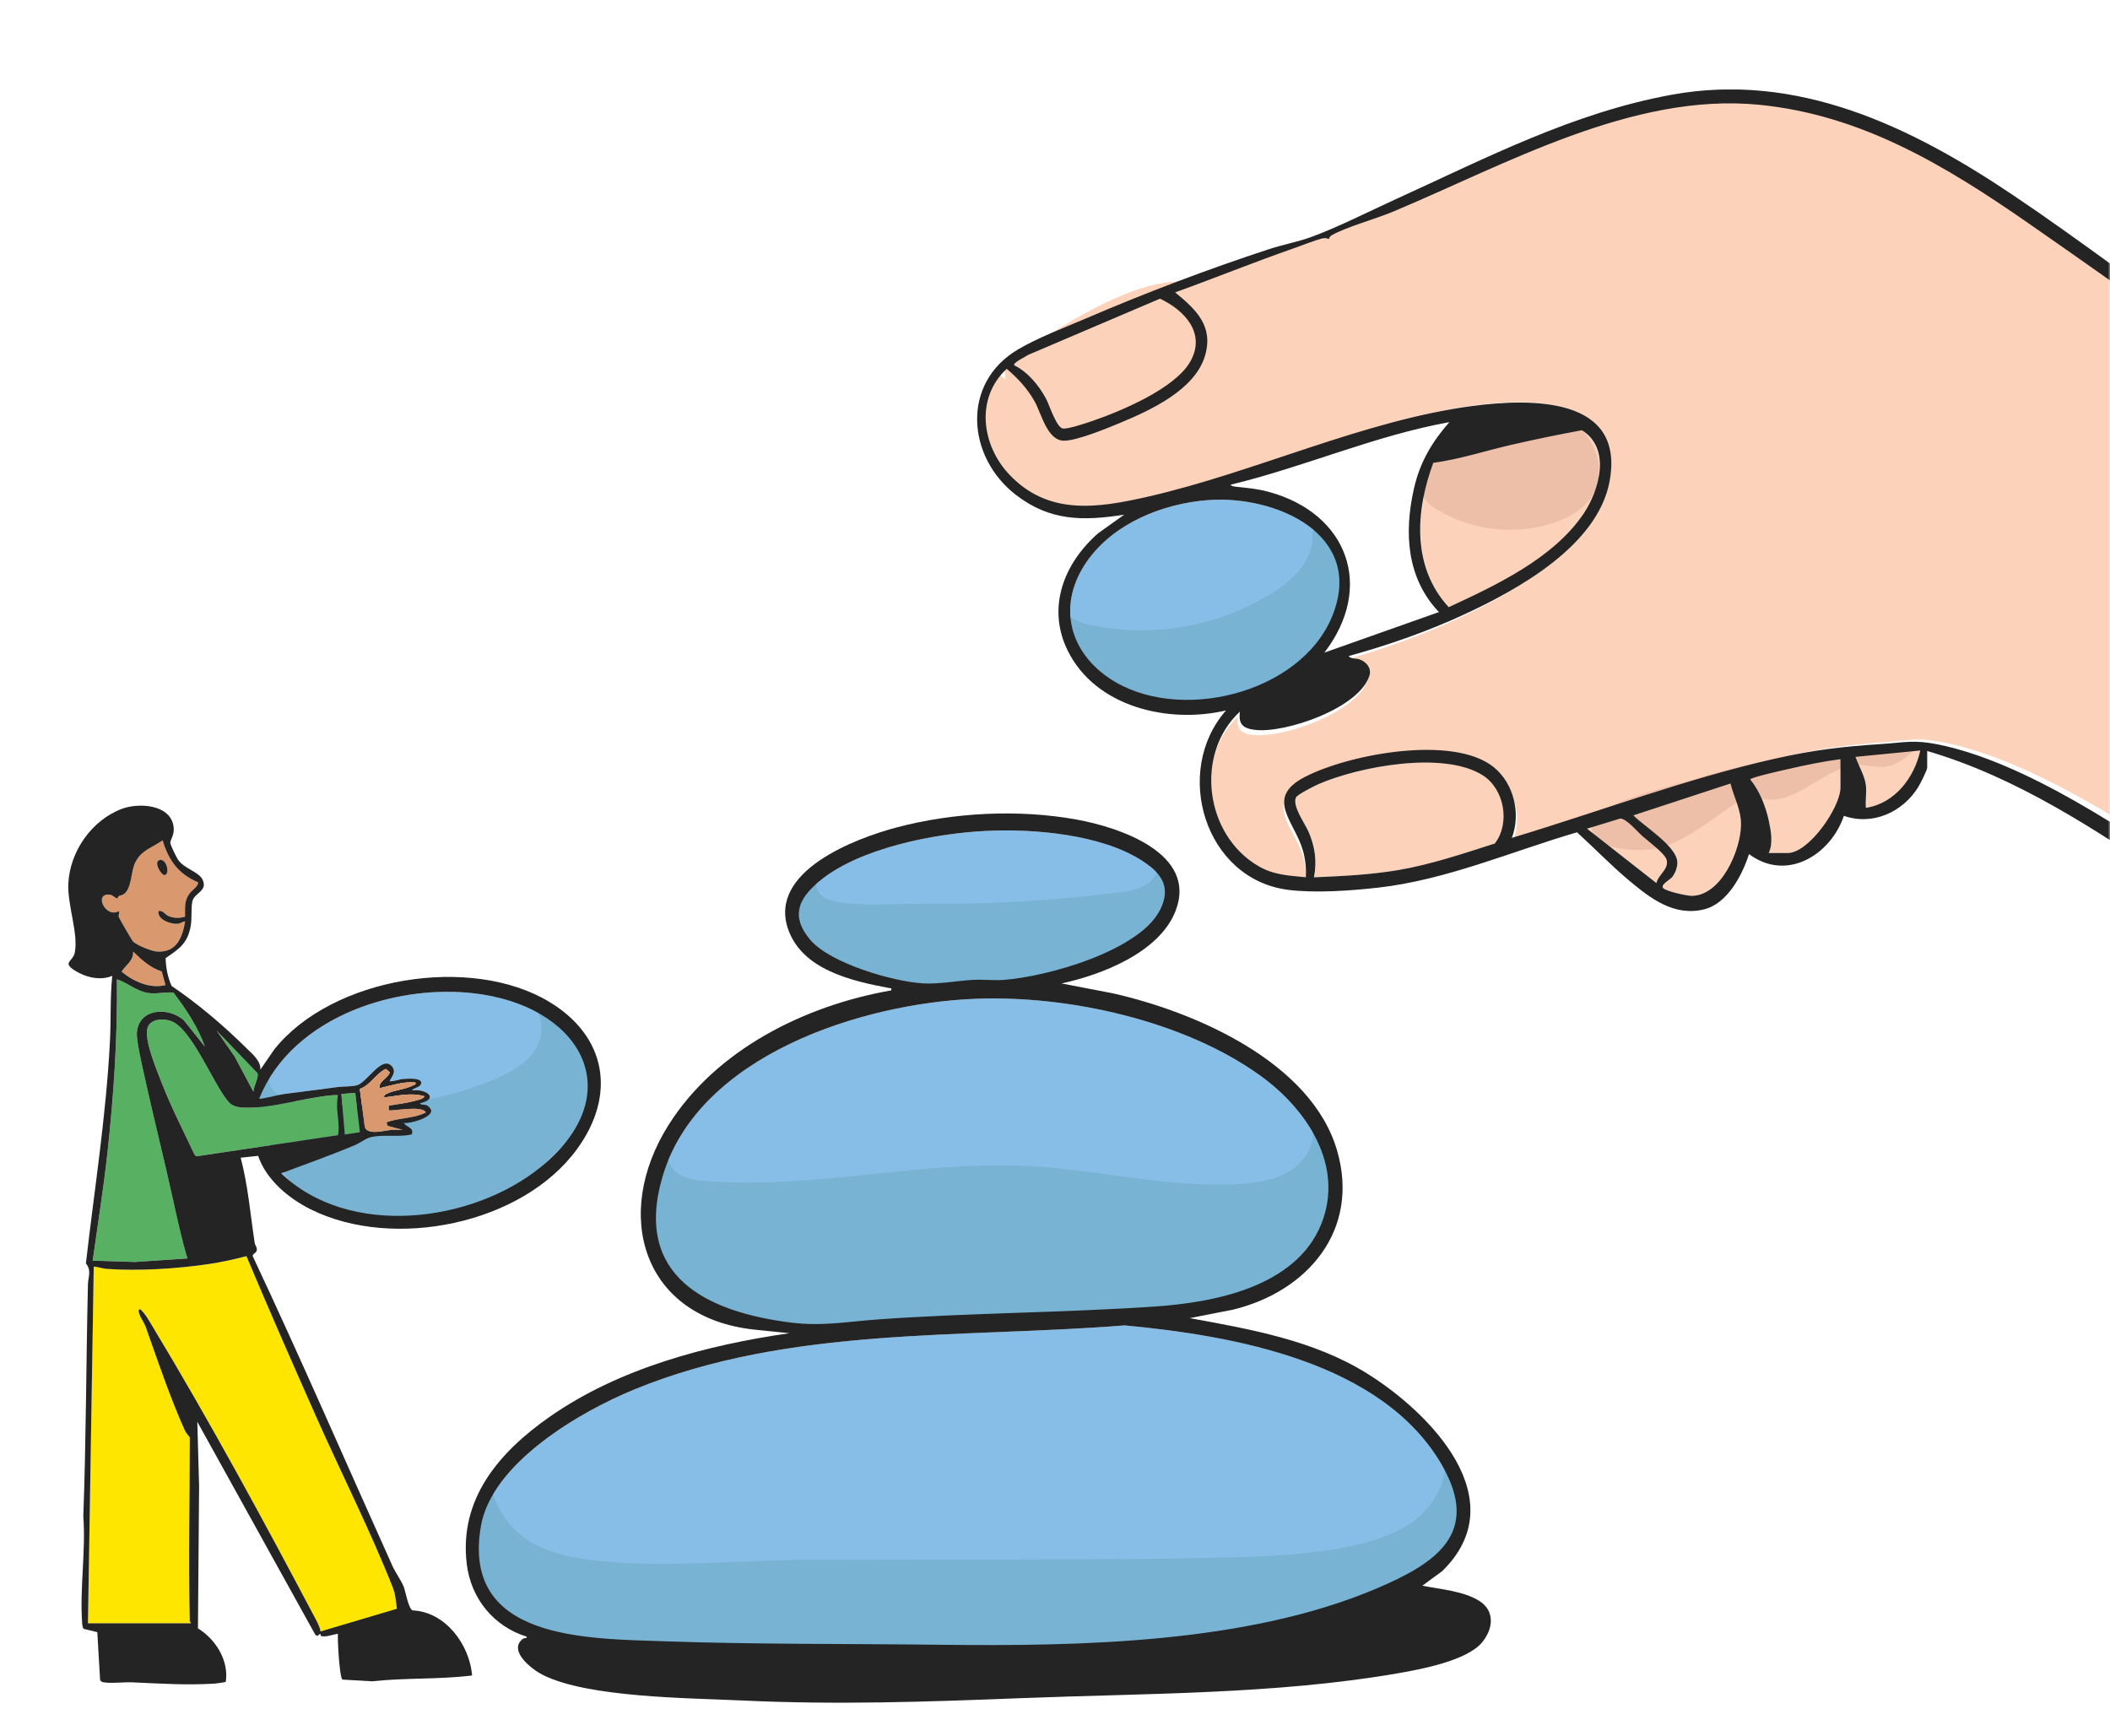 <?xml version="1.0" encoding="UTF-8"?>
<svg xmlns="http://www.w3.org/2000/svg" width="531" height="437" viewBox="0 0 531 437" fill="none">
  <mask id="mask0_13_1230" style="mask-type:alpha" maskUnits="userSpaceOnUse" x="0" y="0" width="531" height="437">
    <rect x="0.739" y="0.683" width="530.261" height="435.556" fill="#D9D9D9"></rect>
  </mask>
  <g mask="url(#mask0_13_1230)">
    <g clip-path="url(#clip0_13_1230)">
      <path d="M252.843 91.315C252.608 94.919 253.58 98.481 254.547 101.967C255.877 106.77 257.655 112.128 262.147 114.267C264.854 115.556 268.005 115.369 270.985 115.053C280.428 114.053 289.768 112.021 298.778 109.016C301.154 108.224 303.574 107.326 305.416 105.631C307.547 103.668 308.674 100.871 309.731 98.171C311.131 94.598 312.546 90.967 312.925 87.149C313.304 83.331 312.535 79.229 310.004 76.347C296.006 60.389 265.869 83.416 252.843 91.32V91.315Z" fill="#FCD2BB"></path>
      <path d="M435.492 197.188C436.384 200.712 438.167 203.765 438.141 207.536C438.103 213.878 433.19 225.434 425.74 225.461C424.495 225.461 419.497 224.349 418.61 223.563C417.724 222.776 420.266 221.386 420.773 220.782C421.59 219.808 422.199 218.135 422.108 216.867C421.825 212.883 413.777 207.99 411.042 205.204L435.492 197.188Z" fill="#FCD2BB"></path>
      <path d="M463.161 191.065V198.209C463.161 203.161 455.231 214.68 449.911 214.68H445.105C446.258 212.306 445.676 209.124 445.142 206.627C444.352 202.937 442.835 199.108 440.453 196.172C440.453 195.674 449.014 193.781 450.05 193.546C454.376 192.551 458.75 191.648 463.156 191.07L463.161 191.065Z" fill="#FCD2BB"></path>
      <path d="M416.858 222.258L399.395 208.562L407.742 206.011C409.28 205.958 412.18 209.418 413.366 210.461C414.701 211.632 419.016 214.857 419.416 216.359C420.068 218.808 417.302 220.081 416.864 222.263L416.858 222.258Z" fill="#FCD2BB"></path>
      <path d="M469.565 197.626C469.282 195.263 467.722 192.712 466.942 190.487L483.253 188.888C481.757 195.749 476.801 202.22 469.565 203.316C469.41 201.509 469.773 199.402 469.565 197.632V197.626Z" fill="#FCD2BB"></path>
      <path d="M635.614 144.455L637.174 283.964C611.704 260.691 584.483 239.782 555.698 220.776C536.84 208.322 510.799 190.931 488.556 186.728C482.377 185.562 480.123 186.348 474.27 186.792C464.459 187.535 457.073 188.487 447.465 190.765C424.859 196.129 402.951 204.712 380.809 211.637C383.1 205.525 381.183 197.851 376.051 193.781C365.669 185.535 339.094 190.92 328.114 196.803C317.876 202.29 325.748 208.092 327.884 215.466C328.52 217.664 328.803 219.915 328.696 222.21C324.306 221.825 320.589 221.75 316.663 219.53C302.981 211.792 300.076 191.295 311.504 180.396C311.147 183.578 312.306 184.626 315.307 184.968C323.024 185.862 341.978 179.123 344.274 170.781C344.771 168.979 343.42 167.401 341.738 166.818C340.819 166.503 339.425 166.749 338.928 165.99C348.899 163.113 358.678 159.594 368.051 155.139C381.707 148.642 401.782 137.225 404.602 120.914C408.169 100.256 386.299 100.117 371.842 101.914C343.74 105.411 315.366 119.465 287.669 126.117C274.681 129.235 262.051 131.299 252.005 120.55C245.18 113.251 243.663 101.347 251.423 94.122C254.285 96.491 256.678 99.026 258.563 102.256C260.347 105.315 261.848 112.09 266.013 112.176C269.271 112.246 277.207 108.839 280.465 107.438C288.091 104.165 299.275 98.844 301.683 90.154C303.761 82.662 299.237 78.502 293.891 74.25C303.905 70.518 313.774 66.363 323.831 62.742C325.817 62.026 329.673 60.389 331.516 60.063C332.002 59.977 332.669 60.293 332.723 60.256C332.797 60.202 332.845 59.667 333.406 59.336C337.033 57.186 344.499 55.063 348.808 53.202C378.086 40.571 410.872 21.25 443.967 25.309C469.452 28.437 489.271 40.197 510.004 54.25C525.08 64.47 539.783 75.299 554.768 85.657C568.35 95.047 582.326 103.893 595.757 113.508C609.424 123.294 622.743 133.652 635.62 144.439L635.614 144.455Z" fill="#FCD2BB"></path>
      <path d="M360.59 116.871L397.867 108.251C405.349 112.796 402.455 123.283 398.487 129.326C391.095 140.583 376.671 147.535 364.868 153.155C355.431 143.225 356.221 128.978 360.585 116.871H360.59Z" fill="#FCD2BB"></path>
      <path d="M418.215 213.263C424.987 211.102 430.525 206.306 436.474 202.418C437.676 201.632 438.952 200.862 440.378 200.723C441.724 200.589 443.049 201.033 444.389 201.199C452.945 202.257 459.658 192.338 468.278 192.551C470.19 192.6 472.086 193.161 473.992 193.011C477.581 192.733 480.465 190.07 483.039 187.551C480.299 190.231 460.101 188.824 455.476 189.493C445.799 190.899 436.234 193.065 426.893 195.963C422.333 197.38 402.861 201.776 401.013 206.364C397.755 214.461 413.793 214.675 418.21 213.268L418.215 213.263Z" fill="#EDBFA9"></path>
      <path d="M371.431 104.01C365.743 106.999 361.354 112.181 358.811 118.085C357.877 120.256 357.188 122.802 358.208 124.936C358.897 126.369 360.248 127.363 361.599 128.198C370.331 133.593 381.498 134.839 391.202 131.497C395.181 130.128 399.106 127.839 401.077 124.117C403.17 120.171 402.647 115.155 400.383 111.304C394.567 101.422 381.167 98.892 371.431 104.01Z" fill="#EDBFA9"></path>
      <path d="M283.071 333.564C310.399 336.142 347.789 342.682 362.849 368.677C372.932 386.089 360.889 393.608 346.523 399.736C313.983 413.613 271.744 414.356 236.694 413.939C213.515 413.667 190.23 413.875 167.1 413.062C147.436 412.372 116.124 412.731 121.011 384.142C123.735 368.206 145.968 355.286 159.666 349.671C198.567 333.735 241.965 336.831 283.071 333.559V333.564Z" fill="#87BEE7"></path>
      <path d="M245.5 251.37C268.913 250.451 297.982 256.884 317.16 270.702C328.776 279.071 338.496 293.328 332.466 308.12C326.031 323.917 305.662 327.799 290.543 328.826C267.487 330.387 244.314 330.409 221.248 332.04C213.451 332.591 207.096 333.847 199.16 332.869C178.006 330.264 159.308 321.291 166.732 296.114C175.763 265.483 217.056 252.488 245.5 251.37Z" fill="#87BEE7"></path>
      <path d="M248.411 209.102C260.283 208.552 276.962 210.001 287.173 216.477C291.782 219.397 294.799 222.702 292.198 228.456C287.306 239.285 263.3 245.884 252.395 246.622C249.89 246.793 247.321 246.472 244.817 246.611C240.886 246.836 236.159 247.723 232.309 247.493C224.517 247.023 209.088 242.632 203.924 236.557C198.759 230.482 200.805 226.301 206.108 221.851C216.218 213.375 235.497 209.701 248.405 209.102H248.411Z" fill="#87BEE7"></path>
      <path d="M304.113 125.855C320.952 124.62 343.628 134.412 335.286 155.027C327.323 174.712 296.14 182.295 279.039 170.61C268.646 163.508 266.227 151.786 273.533 141.299C280.23 131.695 292.631 126.7 304.113 125.855Z" fill="#87BEE7"></path>
      <path d="M330.672 220.798C331.462 216.734 330.918 212.99 329.267 209.236C328.402 207.273 325.139 202.755 326.159 200.685C326.522 199.947 330.843 197.776 331.841 197.338C342.069 192.899 363.249 188.92 373.098 195.092C378.577 198.525 380.136 207.156 376.19 212.29C368.243 214.819 360.237 217.541 351.986 218.958C344.947 220.167 337.807 220.488 330.677 220.798H330.672Z" fill="#FCD2BB"></path>
      <path d="M47.759 408.116C47.759 408.185 48.309 408.506 47.904 408.554H22.135L23.593 318.767C24.725 318.858 25.794 319.28 26.931 319.361C34.867 319.922 44.646 319.318 52.518 318.136C55.706 317.655 58.911 316.976 62.019 316.141C67.669 329.585 73.538 342.944 79.445 356.281C85.704 370.404 93.133 385.073 98.767 399.324C99.606 401.442 99.552 402.699 99.884 404.891L80.668 410.597C80.449 409.233 79.621 407.848 78.97 406.613C66.345 382.698 52.459 357.126 38.493 334.024C37.559 332.478 36.688 330.837 35.38 329.559C34.686 329.42 34.91 330.125 35.011 330.511C35.31 331.612 36.288 332.874 36.71 334.061C39.775 342.725 42.782 351.666 46.542 360.072C46.83 360.714 47.759 361.666 47.759 361.768C47.759 377.196 47.418 392.699 47.759 408.121V408.116Z" fill="#FEE600"></path>
      <path d="M103.622 285.488C104.231 283.729 102.388 283.799 101.625 282.617C103.173 282.809 108.509 281.349 108.514 279.553C108.514 279.082 107.814 278.355 107.376 278.167C106.784 277.911 105.838 278.168 105.705 277.659C110.826 276.397 106.965 273.879 103.665 274.446C104.044 273.761 105.459 273.745 105.86 272.991C106.869 271.103 102.431 271.456 101.48 271.536C100.354 271.627 99.275 272.146 98.126 272.114C97.79 271.804 100.135 269.991 98.581 268.301C96.017 265.52 92.369 272.526 89.699 273.157C88.263 273.494 86.164 273.387 84.62 273.611C80.15 274.248 75.664 274.75 71.226 275.36C70.302 275.488 65.56 276.74 65.223 276.488C73.619 255.552 100.973 246.91 121.775 250.338C147.062 254.509 158.075 275.782 136.119 293.681C118.848 307.761 87.808 311.676 70.761 295.291C76.903 292.975 83.194 290.767 89.299 288.2C90.474 287.702 92.086 286.499 93.154 286.232C96.535 285.392 100.289 286.291 103.617 285.483L103.622 285.488Z" fill="#87BEE7"></path>
      <path d="M51.541 263.376L46.307 256.814C42.397 253.263 34.734 253.739 34.44 260.103C34.349 262.023 35.77 268.162 36.256 270.376C38.552 280.879 41.222 291.328 43.535 301.858C44.63 306.831 45.719 311.842 47.177 316.719L33.943 317.606L23.326 317.275C24.597 308.205 26.055 299.12 27.054 290.007C28.635 275.542 29.601 261.018 29.42 246.461C32.053 247.269 34.322 249.44 37.206 249.889C39.433 250.237 41.527 249.584 43.69 249.814C46.771 253.927 49.88 258.493 51.546 263.37L51.541 263.376Z" fill="#58B163"></path>
      <path d="M49.762 222.017C50.211 222.787 48.245 224.129 47.765 224.76C46.291 226.707 46.606 228.37 46.558 230.696C45.185 231.135 43.626 231.124 42.307 230.499C41.516 230.124 40.993 229.065 39.893 229.274C39.465 231.445 43.017 232.643 44.699 232.493C45.5 232.424 45.864 231.953 46.59 231.9C45.874 236.044 44.373 239.809 39.465 239.477C38.12 239.386 34.477 237.905 33.505 236.985C33.244 236.739 29.97 231.092 29.879 230.745C29.762 230.274 30.082 229.766 29.991 229.279C26.466 231.29 23.422 224.493 27.786 225.199C28.442 225.306 28.977 226.097 29.543 226.087C29.681 226.087 29.687 225.627 29.922 225.509C30.386 225.279 30.798 225.338 31.31 224.91C33.137 223.391 32.929 219.546 33.922 217.322C35.433 213.942 38.152 213.472 40.913 211.493C42.424 216.514 44.838 219.91 49.757 222.017H49.762ZM40.08 216.466C38.59 216.958 40.63 220.434 41.489 220.236C42.846 219.926 41.879 215.873 40.08 216.466Z" fill="#DA986E"></path>
      <path d="M40.704 244.493L41.644 247.921C37.794 248.91 33.511 246.985 30.589 244.541C31.642 242.841 33.655 241.798 33.489 239.472C35.642 241.557 37.762 243.547 40.699 244.493H40.704Z" fill="#DA986E"></path>
      <path d="M63.771 274.745L59.06 265.911L54.462 259.296L64.801 270.087C65.223 271.002 63.797 273.542 63.776 274.74L63.771 274.745Z" fill="#58B163"></path>
      <path d="M40.08 216.466C41.88 215.873 42.846 219.921 41.49 220.236C40.63 220.434 38.584 216.964 40.08 216.466Z" fill="#242424"></path>
      <path d="M273.122 156.984C288.983 160.765 306.308 157.915 320.13 149.251C325.246 146.043 330.303 141.241 330.277 135.192C330.277 134.636 330.234 134.043 330.506 133.556C331.062 132.567 332.547 132.626 333.545 133.16C336.515 134.749 337.182 138.647 337.503 142.005C337.887 145.989 338.261 150.075 337.214 153.936C335.724 159.417 331.542 163.76 327.04 167.22C318.613 173.69 308.257 177.984 297.64 177.915C287.023 177.845 276.235 173.043 270.136 164.337C268.961 162.658 266.836 159.08 267.754 156.909C268.94 154.107 270.745 156.412 273.122 156.979V156.984Z" fill="#79B3D3"></path>
      <path d="M634.082 147.048C617.392 132.642 599.79 119.272 581.76 106.582C557.962 89.828 534.319 72.742 510.42 56.149C489.683 41.753 468.465 28.881 442.627 26.362C410.786 23.26 378.855 41.437 350.459 53.314C346.176 55.106 338.704 57.149 335.105 59.229C334.544 59.555 334.49 60.084 334.416 60.133C334.368 60.165 333.705 59.849 333.219 59.929C331.489 60.213 327.473 61.839 325.561 62.502C315.542 65.983 305.699 69.999 295.723 73.587C300.978 77.865 305.422 82.042 303.275 89.454C300.781 98.069 289.645 103.197 282.024 106.368C278.772 107.721 270.857 111.016 267.632 110.909C263.503 110.775 262.083 104.037 260.347 100.978C258.515 97.753 256.165 95.208 253.351 92.828C245.447 100.122 247.001 111.978 253.928 119.353C263.776 129.834 276.198 127.893 288.967 124.978C315.873 118.834 343.265 105.786 370.449 102.187C384.964 100.267 409.029 99.625 405.072 121.107C402.086 137.294 382.07 148.358 368.419 154.669C359.068 158.989 349.327 162.375 339.398 165.113C339.884 165.872 341.273 165.647 342.181 165.968C343.847 166.562 345.172 168.145 344.659 169.925C342.288 178.177 323.398 184.653 315.75 183.68C312.776 183.3 311.633 182.252 312.028 179.097C300.572 189.781 303.221 210.161 316.712 217.99C320.584 220.236 324.274 220.349 328.626 220.782C328.755 218.514 328.514 216.268 327.9 214.081C325.833 206.749 318.132 200.878 328.333 195.562C339.292 189.845 365.728 184.797 375.939 193.097C380.986 197.199 382.801 204.83 380.462 210.873C402.562 204.225 424.287 195.99 446.846 190.899C456.416 188.739 463.733 187.883 473.49 187.252C479.306 186.878 481.549 186.118 487.669 187.348C509.721 191.771 535.329 209.306 553.925 221.883C582.251 241.049 609.226 262.13 634.082 285.644V290.745C631.774 289.194 629.777 286.927 627.678 285.055C601.702 261.873 575.405 241.194 546.528 221.707C527.328 208.75 507.445 195.568 484.994 189.006V193.231C484.994 193.792 483.221 197.311 482.788 198.017C478.879 204.391 471.3 207.851 464.032 205.327C460.667 215.204 449.596 222.017 440.154 214.947C438.456 220.252 434.723 227.418 428.859 228.857C421.254 230.728 415.272 226.044 409.862 221.509C405.392 217.755 401.194 213.397 396.869 209.466C380.403 214.284 363.997 221.461 346.822 223.397C339.948 224.172 330.95 224.819 324.151 223.948C303.12 221.247 295.072 194.113 308.535 178.803C294.067 182.198 275.723 177.99 268.694 163.733C263.338 152.861 267.786 141.711 276.369 134.203L282.911 129.535C272.545 131.15 264.262 131.166 255.69 124.572C243.337 115.064 241.815 96.497 256.117 87.989C261.127 85.01 267.872 82.464 273.314 80.133C288.38 73.662 303.793 67.812 319.382 62.7C322.757 61.593 326.528 60.887 329.791 59.715C336.45 57.32 344.894 53.031 351.538 50.004C374.118 39.715 395.822 28.405 420.634 23.854C452.395 18.03 480.945 31.875 506.457 49.015C523.686 60.587 540.445 73.438 557.401 85.465C581.509 102.566 605.787 118.481 628.388 137.706C629.115 138.321 634.076 142.417 634.076 142.802V147.027L634.082 147.048ZM255.257 91.946C258.681 93.625 261.506 97.08 263.268 100.4C264.123 102.015 265.81 107.481 267.445 107.834C268.657 108.096 273.666 106.374 275.124 105.871C282.324 103.384 295.755 97.727 299.558 90.978C303.558 83.882 298.126 78.085 291.915 75.17L258.633 89.363C258.141 89.785 254.793 91.283 255.252 91.946H255.257ZM364.74 106.24C345.893 109.652 328.279 117.508 309.71 121.984C309.747 122.395 311.008 122.492 311.344 122.529C314.255 122.85 316.487 123.016 319.382 123.813C339.142 129.246 345.989 147.711 333.294 164.246L362.123 154.043C353.941 145.471 353.321 133.941 355.858 122.85C357.353 116.315 360.376 111.224 364.74 106.24ZM360.702 116.476C356.2 128.54 355.276 142.754 364.585 152.808C376.467 147.316 390.919 140.519 398.465 129.358C402.514 123.369 405.494 112.877 398.081 108.278C392.185 109.379 386.305 110.577 380.462 111.919C373.883 113.427 367.383 115.583 360.702 116.481V116.476ZM304.113 125.855C292.631 126.7 280.23 131.695 273.533 141.299C266.227 151.781 268.646 163.508 279.039 170.61C296.14 182.295 327.329 174.712 335.286 155.027C343.623 134.412 320.952 124.62 304.113 125.855ZM469.565 197.626C469.773 199.396 469.41 201.503 469.565 203.311C476.801 202.22 481.757 195.749 483.253 188.883L466.942 190.482C467.722 192.706 469.282 195.257 469.565 197.621V197.626ZM463.161 191.065C458.755 191.637 454.381 192.546 450.055 193.541C449.014 193.781 440.458 195.669 440.458 196.166C442.84 199.102 444.357 202.931 445.147 206.621C445.682 209.118 446.264 212.3 445.11 214.675H449.917C455.236 214.675 463.167 203.156 463.167 198.204V191.059L463.161 191.065ZM330.672 220.798C337.802 220.488 344.942 220.167 351.981 218.958C360.232 217.541 368.238 214.819 376.184 212.29C380.136 207.151 378.572 198.525 373.092 195.092C363.244 188.92 342.063 192.899 331.836 197.338C330.837 197.771 326.517 199.947 326.154 200.685C325.134 202.76 328.397 207.274 329.262 209.236C330.918 212.99 331.462 216.739 330.667 220.798H330.672ZM435.492 197.188L411.042 205.204C413.777 207.99 421.825 212.883 422.108 216.867C422.199 218.135 421.59 219.808 420.773 220.782C420.266 221.386 417.686 222.755 418.61 223.563C419.534 224.37 424.495 225.461 425.74 225.461C433.195 225.429 438.103 213.873 438.141 207.536C438.162 203.765 436.378 200.712 435.492 197.188ZM416.858 222.258C417.302 220.076 420.063 218.803 419.411 216.354C419.011 214.851 414.695 211.627 413.36 210.455C412.175 209.413 409.269 205.953 407.737 206.006L399.389 208.557L416.853 222.252L416.858 222.258Z" fill="#242424"></path>
      <path d="M282.484 224.477C286.318 223.99 291.178 222.333 291.162 218.461C293.539 220.274 294.105 223.776 293.186 226.627C292.268 229.477 290.158 231.766 287.931 233.76C278.201 242.472 265.271 247.098 252.272 248.263C239.273 249.429 226.157 247.322 213.579 243.846C208.485 242.434 203.064 240.525 200.1 236.14C198.311 233.493 197.793 229.723 199.571 227.017C200.399 225.755 201.328 224.322 202.348 223.204C203.368 222.087 205.104 221.611 206.06 220.595C204.874 221.862 205.355 224.065 206.631 225.247C207.908 226.429 209.708 226.819 211.422 227.076C217.35 227.958 223.23 227.568 229.185 227.466C235.139 227.365 240.683 227.509 246.44 227.327C258.489 226.953 270.526 226.001 282.484 224.488V224.477Z" fill="#79B3D3"></path>
      <path d="M170.395 295.178C172.5 296.713 175.223 297.055 177.819 297.253C204.687 299.35 231.561 292.071 258.478 293.435C276.406 294.344 294.158 299.077 312.076 297.954C316.578 297.67 321.224 296.959 324.979 294.457C328.733 291.954 331.345 287.253 330.186 282.895C335.313 290.686 335.938 301.243 331.761 309.585C327.943 317.216 320.61 322.639 312.663 325.719C304.717 328.799 296.129 329.778 287.632 330.409C265.186 332.077 242.616 331.532 220.164 333.136C207.064 334.072 193.178 335.601 181.408 329.756C177.915 328.024 174.753 325.692 171.645 323.334C169.541 321.735 167.415 320.088 165.904 317.922C163.57 314.585 162.913 310.334 162.977 306.259C163.047 301.927 163.869 297.612 165.375 293.547C165.776 292.467 166.732 288.638 167.933 290.291C168.275 290.761 168.179 292.184 168.489 292.847C168.921 293.756 169.589 294.574 170.401 295.173L170.395 295.178Z" fill="#79B3D3"></path>
      <path d="M134.758 388.746C140.563 391.752 147.233 392.586 153.749 393.099C170.289 394.404 186.471 392.597 202.957 392.565C220.026 392.533 237.089 392.511 254.157 392.484C272.337 392.452 290.521 392.426 308.695 391.966C319.451 391.693 330.277 391.26 340.782 388.928C346.213 387.725 351.65 385.95 356.061 382.554C360.467 379.158 363.73 373.891 363.57 368.324C369.29 373.698 369.21 383.329 365.135 390.041C361.06 396.752 353.936 401.014 346.71 404.062C334.282 409.298 320.867 411.709 307.515 413.602C254.456 421.111 200.367 420.923 147.265 413.709C138.907 412.576 130.031 411.009 123.868 405.244C119.767 401.404 117.684 395.811 117.582 390.255C117.524 387.094 118.02 383.746 119.147 380.784C119.809 379.046 122.138 376.019 123.788 375.586C126.01 381.292 129.022 385.741 134.624 388.677C134.667 388.698 134.71 388.72 134.752 388.746H134.758Z" fill="#79B3D3"></path>
      <path d="M267.108 247.499L279.92 249.969C300.663 254.59 329.994 267.264 336.482 289.542C342.32 309.574 329.086 325.061 310.26 329.617L299.424 331.74C314.735 334.537 330.544 337.302 343.949 345.618C359.869 355.489 381.423 377.474 362.902 395.447L357.952 399.084C362.438 399.966 368.163 400.41 372.131 402.816C376.227 405.303 375.837 409.763 373.087 413.217C369.3 417.966 357.476 420.143 351.607 421.159C320.893 426.453 288.219 426.153 257.068 427.378C233.147 428.319 210.541 429.095 186.577 427.961C173.333 427.335 147.911 427.271 136.541 421.501C133.967 420.196 127.772 415.506 131.542 412.479C131.922 412.175 132.616 412.415 132.573 411.918C124.258 409.324 118.538 402.372 117.47 393.661C115.446 377.169 125.721 365.383 138.309 356.586C155.757 344.382 177.808 338.521 198.674 335.537L189.83 334.628C161.631 331.591 154.026 305.633 168.27 283.093C180.281 264.082 202.647 253.039 224.298 249.253C224.357 248.488 224.33 248.771 223.855 248.681C214.396 246.91 201.819 244.087 198.3 233.739C193.392 219.29 215.101 211.038 225.686 208.236C239.946 204.455 256.357 203.626 270.889 206.252C281.501 208.167 301.464 214.691 295.856 229.22C291.808 239.707 277.255 245.338 267.103 247.515L267.108 247.499ZM248.411 209.102C235.502 209.701 216.218 213.375 206.113 221.851C200.815 226.295 198.973 230.728 203.929 236.557C208.885 242.386 224.522 247.028 232.314 247.493C236.159 247.723 240.891 246.836 244.822 246.611C247.327 246.467 249.895 246.787 252.4 246.622C263.306 245.889 287.312 239.29 292.204 228.456C294.804 222.702 291.782 219.397 287.178 216.477C276.961 210.001 260.288 208.552 248.416 209.102H248.411ZM245.5 251.37C217.056 252.488 175.768 265.488 166.732 296.114C159.308 321.286 178.006 330.259 199.16 332.869C207.096 333.847 213.451 332.591 221.248 332.04C244.314 330.409 267.487 330.387 290.543 328.826C305.662 327.799 326.031 323.917 332.466 308.12C338.49 293.328 328.776 279.071 317.16 270.702C297.982 256.884 268.919 250.451 245.5 251.37ZM283.071 333.564C241.959 336.837 198.567 333.74 159.666 349.676C145.967 355.286 123.735 368.211 121.011 384.148C116.124 412.731 147.436 412.378 167.1 413.068C190.23 413.875 213.515 413.667 236.693 413.945C271.749 414.356 313.988 413.618 346.523 399.741C360.889 393.613 372.932 386.094 362.849 368.682C347.788 342.682 310.399 336.147 283.071 333.569V333.564Z" fill="#242424"></path>
      <path d="M68.951 274.627C70.734 276.526 73.501 277.071 76.081 277.419C92.465 279.643 109.534 278.045 124.717 271.488C128.36 269.916 132.023 267.948 134.325 264.707C136.627 261.467 137.139 256.654 134.533 253.659C138.768 254.28 142.592 256.873 145.108 260.344C147.623 263.814 148.889 268.093 149.134 272.371C149.279 274.863 149.081 277.408 148.168 279.729C147.03 282.611 144.878 284.954 142.72 287.178C140.023 289.959 137.252 292.67 134.485 295.382C132.536 297.291 130.571 299.211 128.354 300.799C120.936 306.12 111.355 307.312 102.228 307.36C96.588 307.387 90.885 307.034 85.507 305.334C80.129 303.633 75.071 300.478 71.915 295.799C70.916 294.317 70.115 292.708 69.325 291.104C68.31 289.055 67.295 287.002 66.425 284.89C65.255 282.039 64.337 278.986 64.588 275.916C64.801 273.253 66.046 270.44 68.326 268.927C67.284 270.691 67.546 273.119 68.962 274.622L68.951 274.627Z" fill="#79B3D3"></path>
      <path d="M85.031 275.622C84.257 278.783 85.688 282.542 85.053 285.697L49.41 291.023L48.956 290.601C46.093 284.472 42.985 278.515 40.555 272.194C39.391 269.162 36.213 261.633 37.115 258.697C37.831 256.37 41.057 256.285 42.974 256.943C48.272 258.761 53.618 272.852 57.538 277.344C58.553 278.51 60.096 278.718 61.591 278.767C68.518 278.97 76.513 276.269 83.466 275.659C83.99 275.611 84.508 275.59 85.031 275.622Z" fill="#58B163"></path>
      <path d="M89.4 275.034L90.564 284.948L86.783 285.531L85.902 275.328L89.4 275.034Z" fill="#58B163"></path>
      <path d="M43.182 248.14C49.762 252.579 56.363 258.173 62.035 263.809C63.466 265.232 65.693 267.023 65.528 269.205L69.026 264.114C83.563 245.884 118.512 240.194 138.298 252.178C152.691 260.895 155.095 275.569 145.263 289.13C131.462 308.163 98.986 314.676 78.275 304.398C72.668 301.617 67.034 296.986 64.961 290.9L60.571 291.366C62.414 298.366 63.007 305.628 64.086 312.772C64.208 313.59 64.945 314.04 64.507 314.97C64.31 315.382 63.514 315.59 63.605 316.157C75.733 341.944 87.05 368.105 98.751 394.089C99.494 395.741 101.16 398.035 101.694 399.597C102.036 400.592 102.842 404.987 103.857 405.303C112.081 405.645 118.175 413.897 118.811 421.672C110.458 422.715 101.993 422.223 93.635 423.143L86.18 422.71C85.432 422.185 84.924 412.688 85.031 411.18C83.846 411.34 82.009 412.084 80.855 411.763C80.46 411.651 81.026 410.624 79.899 411.736L79.37 411.458L49.655 357.826L50.104 373.992L49.816 409.816C54.254 412.544 57.629 417.897 56.822 423.25C56.71 423.399 54.446 423.699 54.035 423.72C46.867 424.159 40.448 423.71 33.361 423.405C31.172 423.308 28.41 423.699 26.349 423.431C25.852 423.367 25.468 423.325 25.195 422.838L24.485 410.774L21.046 409.939C20.72 409.49 20.709 408.945 20.672 408.421C20.042 399.741 21.628 390.361 20.966 381.575C21.681 362.169 21.665 342.703 22.13 323.27C22.173 321.403 23.102 319.719 21.617 317.976C23.743 299.398 26.717 280.82 27.668 262.06C27.946 256.59 27.689 251.028 28.25 245.595C25.211 246.905 21.409 245.937 18.733 244.194C15.609 242.156 18.322 242.076 18.808 239.782C19.796 235.076 16.955 227.851 17.195 222.423C17.553 214.322 23.064 206.413 30.675 203.562C34.937 201.969 42.99 202.407 43.695 208.129C43.946 210.167 42.793 211.445 42.862 212.14C42.921 212.755 44.384 215.734 44.795 216.354C46.307 218.632 49.912 219.333 50.926 221.29C52.454 224.242 48.886 224.686 48.406 226.851C48.053 228.445 48.32 231.103 48.021 232.883C47.284 237.327 45.212 238.75 41.687 241.124C41.719 243.531 42.227 245.942 43.182 248.14ZM49.762 222.017C44.843 219.91 42.429 216.514 40.918 211.493C38.157 213.471 35.439 213.942 33.927 217.322C32.934 219.546 33.142 223.386 31.316 224.91C30.803 225.338 30.392 225.279 29.927 225.509C29.687 225.627 29.687 226.081 29.548 226.087C28.982 226.097 28.448 225.306 27.791 225.199C23.422 224.493 26.472 231.285 29.997 229.279C30.082 229.766 29.762 230.274 29.884 230.744C29.97 231.092 33.249 236.739 33.511 236.985C34.483 237.905 38.125 239.386 39.471 239.477C44.384 239.814 45.88 236.044 46.595 231.9C45.869 231.958 45.506 232.424 44.705 232.493C43.028 232.643 39.476 231.445 39.898 229.274C40.998 229.065 41.522 230.124 42.312 230.498C43.631 231.124 45.191 231.14 46.563 230.696C46.611 228.37 46.296 226.707 47.77 224.76C48.251 224.129 50.211 222.787 49.767 222.017H49.762ZM40.704 244.493C37.767 243.547 35.642 241.557 33.495 239.472C33.66 241.798 31.642 242.841 30.595 244.541C33.516 246.991 37.799 248.916 41.65 247.921L40.71 244.493H40.704ZM51.541 263.376C49.874 258.499 46.766 253.937 43.684 249.82C41.516 249.59 39.423 250.242 37.201 249.894C34.322 249.445 32.053 247.274 29.414 246.467C29.596 261.023 28.629 275.547 27.049 290.013C26.05 299.12 24.592 308.211 23.321 317.28L33.938 317.612L47.172 316.724C45.714 311.842 44.624 306.836 43.53 301.863C41.217 291.333 38.547 280.884 36.25 270.381C35.764 268.162 34.349 262.023 34.435 260.108C34.728 253.745 42.387 253.269 46.301 256.82L51.535 263.381L51.541 263.376ZM103.622 285.488C100.295 286.296 96.54 285.392 93.16 286.237C92.092 286.505 90.479 287.708 89.304 288.205C83.2 290.772 76.908 292.986 70.767 295.296C87.814 311.676 118.853 307.767 136.125 293.686C158.08 275.788 147.068 254.515 121.78 250.344C100.978 246.91 73.624 255.552 65.228 276.494C65.57 276.745 70.307 275.494 71.231 275.365C75.669 274.761 80.155 274.258 84.626 273.617C86.169 273.397 88.268 273.504 89.704 273.162C92.375 272.531 96.022 265.531 98.586 268.306C100.14 269.991 97.795 271.804 98.132 272.119C99.28 272.151 100.359 271.633 101.486 271.542C102.436 271.462 106.874 271.109 105.865 272.996C105.464 273.745 104.044 273.766 103.67 274.451C106.965 273.884 110.826 276.403 105.71 277.665C105.844 278.173 106.789 277.916 107.382 278.173C107.82 278.36 108.519 279.087 108.519 279.558C108.514 281.355 103.179 282.815 101.63 282.622C102.394 283.804 104.236 283.734 103.627 285.494L103.622 285.488ZM85.031 275.622C84.508 275.59 83.99 275.611 83.467 275.659C76.513 276.269 68.518 278.97 61.592 278.766C60.096 278.724 58.553 278.51 57.538 277.344C53.623 272.852 48.277 258.761 42.974 256.943C41.057 256.285 37.831 256.37 37.116 258.697C36.213 261.633 39.385 269.162 40.555 272.194C42.985 278.515 46.093 284.478 48.956 290.601L49.41 291.023L85.053 285.697C85.688 282.542 84.257 278.783 85.031 275.622ZM63.77 274.745C63.792 273.547 65.218 271.007 64.796 270.093L54.456 259.301L59.055 265.916L63.765 274.75L63.77 274.745ZM95.515 273.868C95.28 272.066 97.555 271.483 98.105 269.884L97.112 269.012C94.527 270.205 93.315 273.06 90.543 274.061L91.793 283.569C92.343 285.831 96.818 284.499 98.575 284.365C99.488 284.296 100.423 284.408 101.336 284.36L97.544 283.349L97.261 282.472C100.348 281.269 104.055 281.558 107.157 279.991C106.372 278.028 98.207 279.799 97.838 279.408L97.859 278.264C100.022 277.9 102.249 277.643 104.37 277.055C105.155 276.836 106.442 276.649 106.864 275.916C103.526 274.884 100.06 275.799 96.674 276.205C96.567 275.665 96.925 275.478 97.336 275.269C99.147 274.344 102.137 274.178 104.161 273.066C104.498 272.884 104.658 273.082 104.535 272.419C101.432 272.151 98.479 273.2 95.51 273.873L95.515 273.868ZM89.4 275.034L85.907 275.328L86.783 285.531L90.564 284.948L89.4 275.039V275.034ZM47.759 408.116C47.418 392.698 47.759 377.19 47.759 361.762C47.759 361.655 46.83 360.709 46.542 360.067C42.782 351.66 39.775 342.714 36.71 334.056C36.293 332.874 35.31 331.607 35.011 330.505C34.91 330.125 34.686 329.414 35.38 329.553C36.688 330.831 37.559 332.473 38.493 334.019C52.454 357.115 66.345 382.693 78.97 406.608C79.621 407.848 80.449 409.228 80.668 410.592L99.883 404.886C99.552 402.693 99.606 401.436 98.767 399.319C93.133 385.073 85.704 370.404 79.445 356.275C73.538 342.944 67.664 329.58 62.019 316.136C58.905 316.97 55.706 317.649 52.518 318.131C44.646 319.312 34.867 319.917 26.931 319.355C25.794 319.275 24.725 318.858 23.593 318.762L22.135 408.544H47.904C48.309 408.495 47.759 408.18 47.759 408.105V408.116Z" fill="#242424"></path>
      <path d="M95.515 273.868C98.484 273.194 101.438 272.146 104.541 272.413C104.664 273.077 104.503 272.879 104.167 273.06C102.143 274.173 99.152 274.339 97.342 275.264C96.93 275.472 96.573 275.659 96.679 276.2C100.065 275.793 103.531 274.879 106.869 275.911C106.442 276.643 105.155 276.836 104.375 277.05C102.255 277.638 100.028 277.895 97.865 278.258L97.844 279.403C98.212 279.788 106.378 278.023 107.163 279.986C104.06 281.558 100.354 281.264 97.267 282.467L97.55 283.344L101.342 284.355C100.428 284.403 99.494 284.291 98.581 284.36C96.823 284.494 92.348 285.831 91.798 283.563L90.548 274.055C93.32 273.055 94.532 270.199 97.117 269.007L98.111 269.879C97.566 271.478 95.285 272.06 95.52 273.863L95.515 273.868Z" fill="#DA986E"></path>
    </g>
  </g>
  <defs>
    <clipPath id="clip0_13_1230">
      <rect width="620" height="406" fill="white" transform="translate(17.174 22.523)"></rect>
    </clipPath>
  </defs>
</svg>
